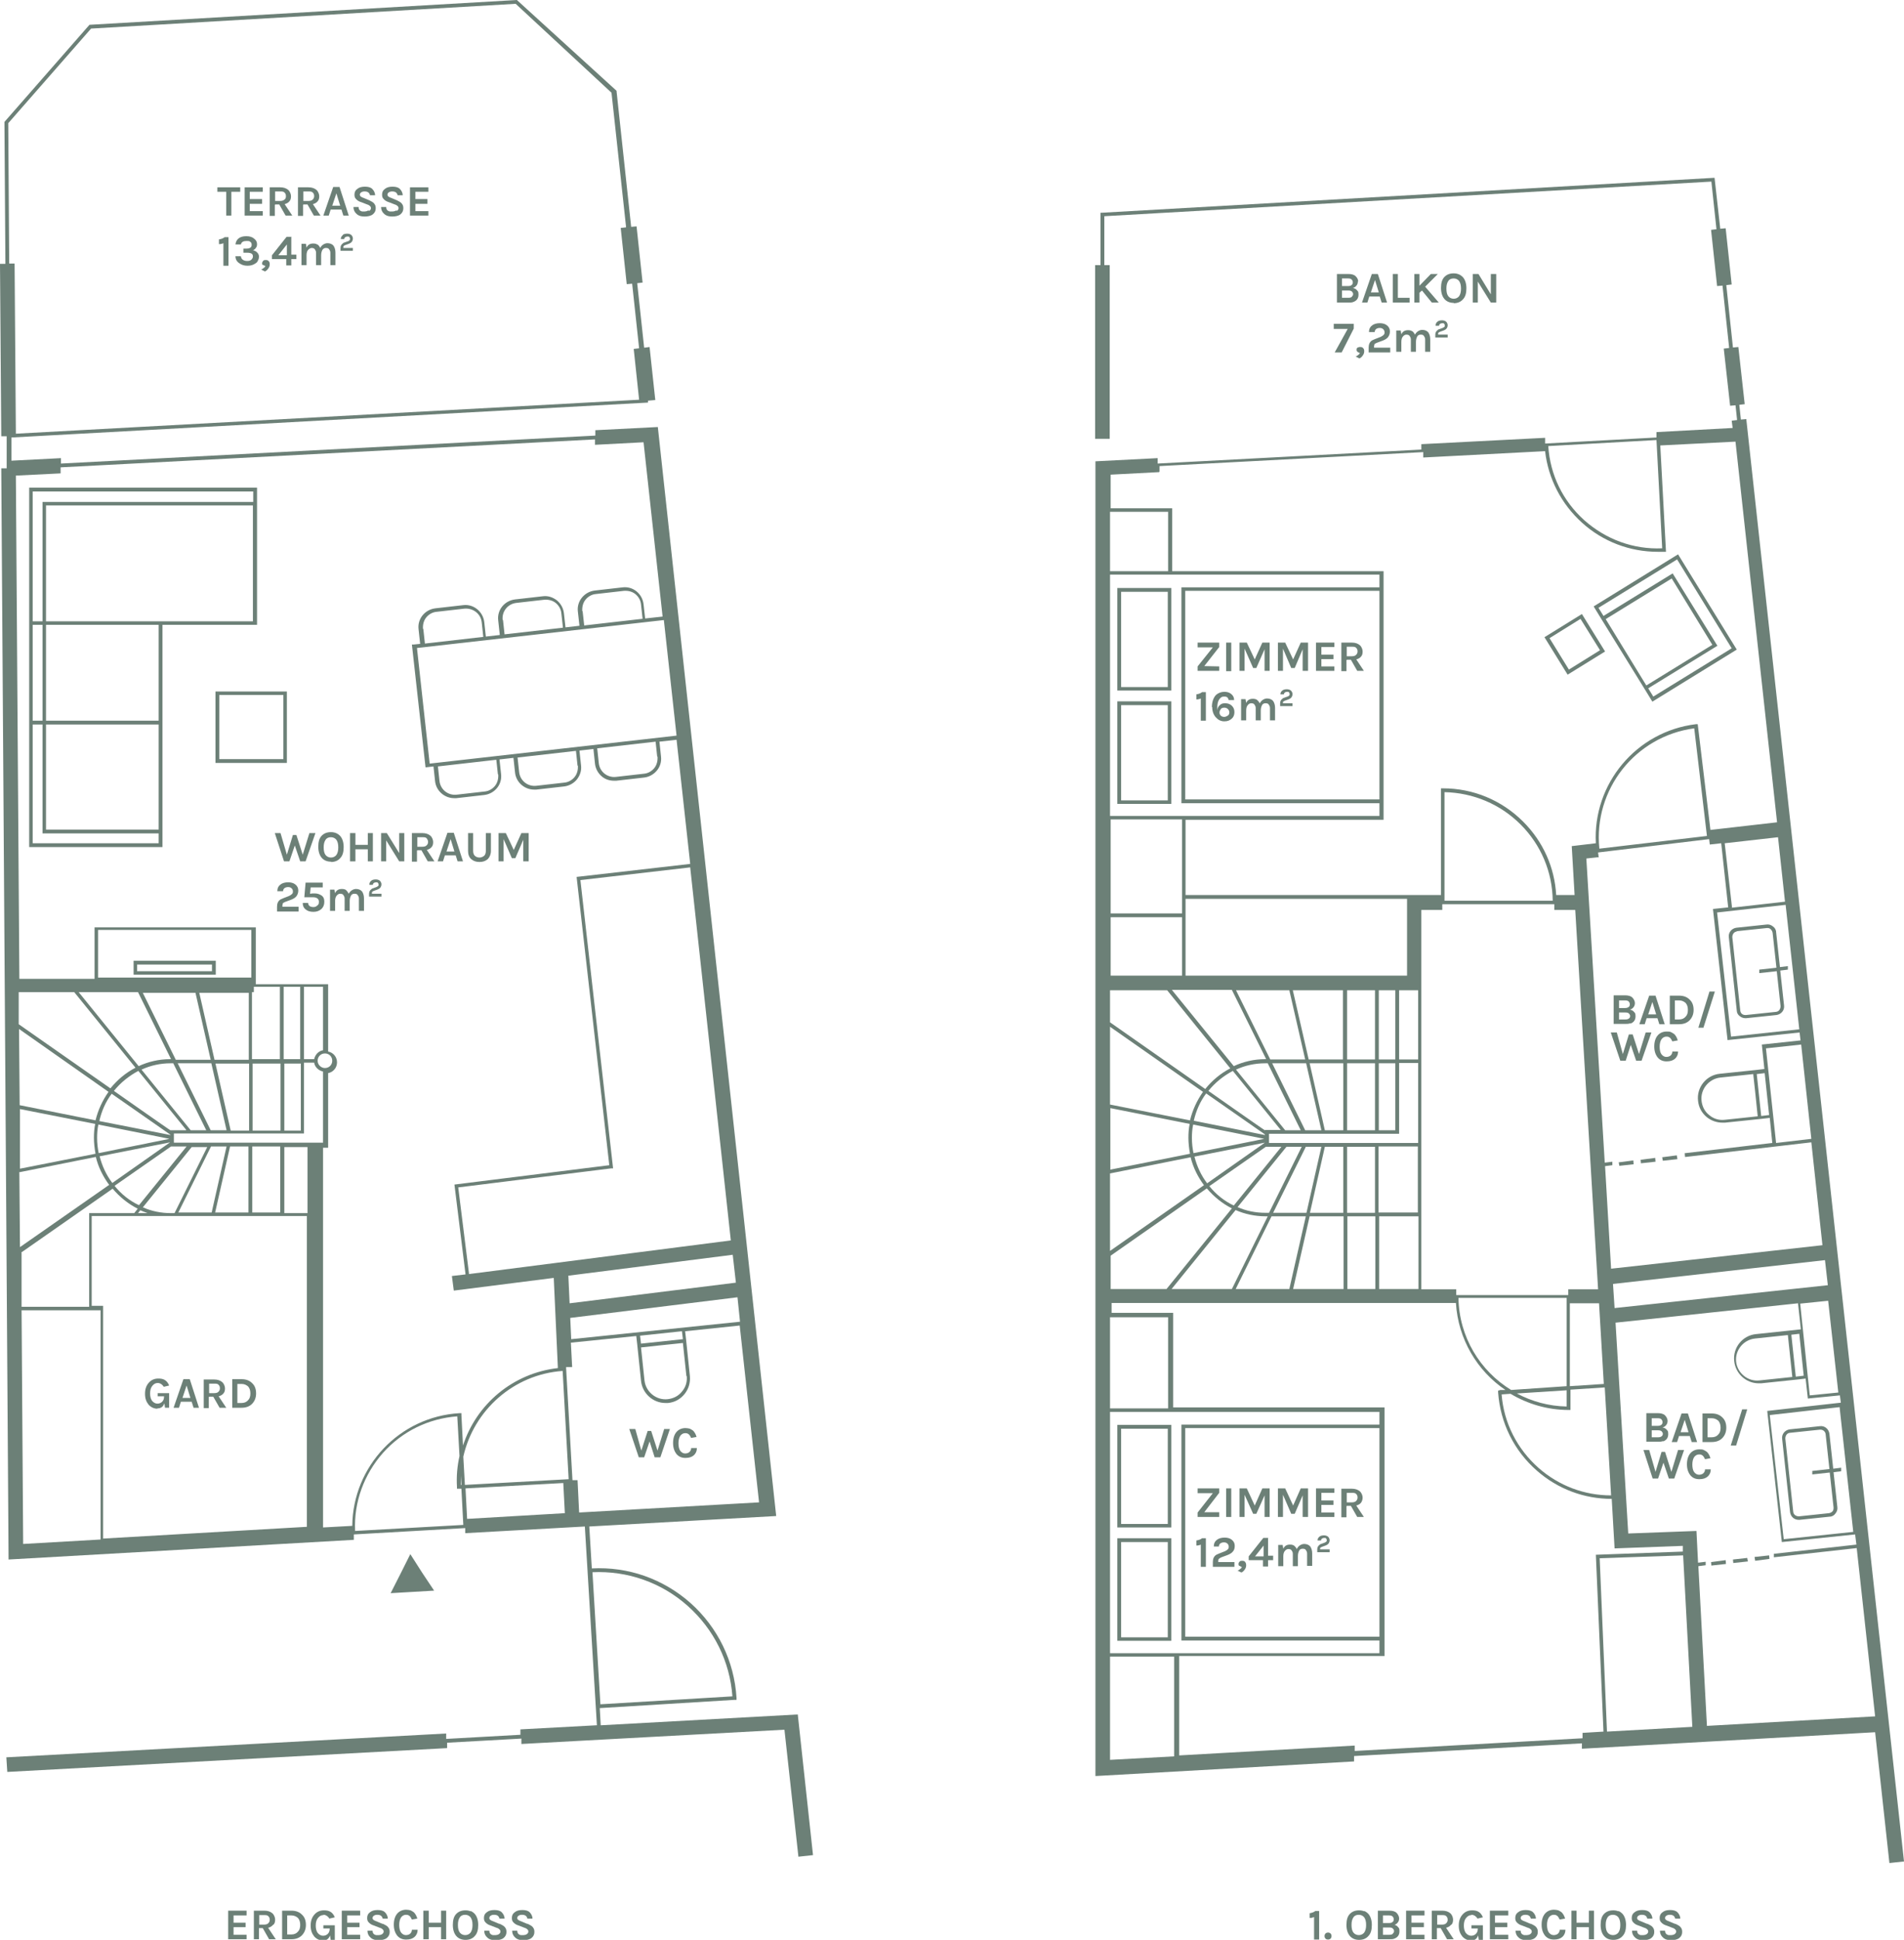 <?xml version="1.0" encoding="UTF-8"?><svg id="uuid-c60efcaa-7448-4331-aee4-dca7dfdcff3d" xmlns="http://www.w3.org/2000/svg" viewBox="0 0 600 611"><defs><style>.uuid-6cd494f9-48a0-47f4-ae6f-875024dd95c8{fill:#6c8077;}</style></defs><polygon class="uuid-6cd494f9-48a0-47f4-ae6f-875024dd95c8" points="133 495.3 129.3 489.5 126.2 495.7 123.1 501.8 130 501.4 136.8 501 133 495.3"/><polygon class="uuid-6cd494f9-48a0-47f4-ae6f-875024dd95c8" points="71.3 67.9 72.9 67.9 72.9 60.4 75.7 60.4 75.7 59 68.5 59 68.5 60.4 71.3 60.4 71.3 67.9"/><polygon class="uuid-6cd494f9-48a0-47f4-ae6f-875024dd95c8" points="82.8 66.5 78.7 66.5 78.7 64.2 82.6 64.2 82.6 62.7 78.7 62.7 78.7 60.4 82.8 60.4 82.8 59 77.1 59 77.1 67.9 82.8 67.9 82.8 66.5"/><path class="uuid-6cd494f9-48a0-47f4-ae6f-875024dd95c8" d="m86.8,64.4h1.2l2,3.5h2.1l-2.4-3.6c.7-.2,1.2-.5,1.5-.9.4-.4.5-1,.5-1.6s-.3-1.5-.9-2c-.6-.5-1.4-.8-2.5-.8h-3.3v9h1.6v-3.5Zm0-4.1h1.7c.6,0,1,.1,1.2.4.3.3.4.6.4,1.1s-.1.8-.5,1.1-.8.4-1.4.4h-1.5v-3Z"/><path class="uuid-6cd494f9-48a0-47f4-ae6f-875024dd95c8" d="m95.7,64.4h1.2l2,3.5h2.1l-2.4-3.6c.7-.2,1.2-.5,1.5-.9.4-.4.5-1,.5-1.6s-.3-1.5-.9-2c-.6-.5-1.4-.8-2.5-.8h-3.3v9h1.6v-3.5Zm0-4.1h1.7c.6,0,1,.1,1.2.4.3.3.4.6.4,1.1s-.2.8-.5,1.1c-.3.3-.8.4-1.4.4h-1.5v-3Z"/><path class="uuid-6cd494f9-48a0-47f4-ae6f-875024dd95c8" d="m104.3,66h3.3l.6,1.9h1.7l-2.9-9h-2l-3.1,9h1.7l.6-1.9Zm1.7-5.1l1.2,3.9h-2.5l1.3-3.9Z"/><path class="uuid-6cd494f9-48a0-47f4-ae6f-875024dd95c8" d="m116,66.3c-.3.2-.7.3-1,.3s-.7,0-.9,0c-.8-.2-1.1-.7-1.1-1.4h-1.6c0,1,.4,1.7,1.1,2.3.6.5,1.4.7,2.4.7s2-.2,2.6-.7c.6-.5.9-1.1.9-1.9s-.2-1.1-.5-1.5-.9-.7-1.5-1l-1.9-.8c-.4-.1-.6-.3-.8-.4s-.3-.4-.3-.6.1-.5.4-.7c.3-.2.6-.3,1.1-.3,1,0,1.5.4,1.7,1.2h1.6c0-.8-.4-1.5-.9-2s-1.3-.7-2.3-.7-1.8.2-2.4.7c-.6.4-.9,1-.9,1.8s.2,1.1.6,1.5.9.7,1.6.9l1.8.7c.4.1.7.3.9.5.2.2.3.4.3.7s-.2.6-.5.8Z"/><path class="uuid-6cd494f9-48a0-47f4-ae6f-875024dd95c8" d="m124.8,66.3c-.3.2-.7.3-1.1.3s-.7,0-.9,0c-.8-.2-1.1-.7-1.1-1.4h-1.6c0,1,.4,1.7,1.1,2.3.6.5,1.4.7,2.4.7s2-.2,2.6-.7c.6-.5.9-1.1.9-1.9s-.2-1.1-.5-1.5-.9-.7-1.5-1l-1.9-.8c-.4-.1-.6-.3-.8-.4s-.3-.4-.3-.6.1-.5.4-.7c.3-.2.6-.3,1.1-.3,1,0,1.5.4,1.7,1.2h1.6c0-.8-.4-1.5-.9-2-.5-.5-1.3-.7-2.3-.7s-1.8.2-2.4.7c-.6.4-.9,1-.9,1.8s.2,1.1.6,1.5.9.7,1.6.9l1.8.7c.4.1.7.3.9.5.2.2.3.4.3.7s-.2.6-.5.8Z"/><polygon class="uuid-6cd494f9-48a0-47f4-ae6f-875024dd95c8" points="135 66.5 130.9 66.5 130.9 64.2 134.7 64.2 134.7 62.7 130.9 62.7 130.9 60.4 135 60.4 135 59 129.2 59 129.2 67.9 135 67.9 135 66.5"/><path class="uuid-6cd494f9-48a0-47f4-ae6f-875024dd95c8" d="m69,75.3v1.6c.5,0,1-.1,1.4-.3v7.1h1.6v-9h-1.2c-.5.4-1.1.6-1.8.7Z"/><path class="uuid-6cd494f9-48a0-47f4-ae6f-875024dd95c8" d="m79.5,78.9c.5-.2.9-.4,1.1-.8.3-.3.4-.7.4-1.2,0-.7-.3-1.3-1-1.8-.6-.5-1.4-.7-2.4-.7s-1.7.2-2.3.6c-.6.4-1,1.1-1.1,2h1.7c.2-.8.8-1.1,1.8-1.1s.9.1,1.2.3c.3.2.4.5.4.9s-.1.7-.4.9c-.3.2-.7.3-1.2.3h-1v1.3h1.2c.6,0,1.1.1,1.4.3.3.2.4.5.4.9s-.2.7-.5,1c-.3.3-.8.4-1.3.4s-1-.1-1.4-.4c-.4-.3-.5-.6-.6-1.1h-1.7c0,.9.4,1.7,1.2,2.2.7.5,1.5.8,2.6.8s1.9-.3,2.6-.8c.3-.2.6-.5.7-.9.2-.3.3-.7.3-1.2s-.2-.9-.5-1.2c-.3-.4-.8-.6-1.3-.8Z"/><path class="uuid-6cd494f9-48a0-47f4-ae6f-875024dd95c8" d="m82.9,83.4c.2.2.4.3.7.3,0,.3-.2.5-.5.7s-.5.4-.8.5l1.2.6c.2-.1.5-.3.6-.4.6-.6.9-1.2.9-1.8s-.1-.8-.3-1c-.2-.3-.5-.4-.9-.4s-.7,0-.9.3-.3.4-.3.7,0,.5.3.6Z"/><path class="uuid-6cd494f9-48a0-47f4-ae6f-875024dd95c8" d="m91.9,74.6h-1.6l-4.6,5.8v1.2h4.5v2h1.6v-2h1.6v-1.4h-1.6v-5.7Zm-1.5,5.8h-2.7l2.7-3.4v3.4Z"/><path class="uuid-6cd494f9-48a0-47f4-ae6f-875024dd95c8" d="m100.1,77.1c-.4-.3-.8-.4-1.4-.4-1,0-1.7.4-2.1,1.3l-.2-1.2h-1.4v6.7h1.6v-3.1c0-.8.2-1.4.5-1.7s.7-.6,1.1-.6.8.1,1,.4c.2.3.4.6.4,1.1v3.9h1.6v-3.1c0-.8.2-1.3.4-1.7.3-.4.6-.6,1.1-.6s.8.1,1,.4.4.6.4,1.1v3.9h1.6v-3.9c0-.9-.2-1.6-.6-2.2-.4-.5-1.1-.8-1.9-.8s-1.8.5-2.3,1.5c-.2-.5-.5-.8-.8-1.1Z"/><path class="uuid-6cd494f9-48a0-47f4-ae6f-875024dd95c8" d="m108,74.1c-.4.3-.6.7-.6,1.2h1.1c0-.3.1-.4.3-.6.2-.1.4-.2.7-.2s.5,0,.6.2c.1.1.2.3.2.5s0,.4-.2.5c-.1.1-.3.3-.5.3l-1.1.4c-.2,0-.4.2-.5.3-.4.3-.7.7-.7,1.4v.9h3.9v-.9h-3v-.2c0-.2,0-.3.1-.4s.2-.2.5-.3l1.1-.4c.5-.2.8-.4,1-.7.2-.3.3-.6.3-1s-.2-.8-.5-1.1c-.4-.3-.8-.4-1.3-.4s-1.1.1-1.4.4Z"/><polygon class="uuid-6cd494f9-48a0-47f4-ae6f-875024dd95c8" points="384.2 476.3 379.5 476.3 384.2 470.2 384.2 468.8 377.4 468.8 377.4 470.3 382.2 470.3 377.4 476.4 377.4 477.8 384.2 477.8 384.2 476.3"/><rect class="uuid-6cd494f9-48a0-47f4-ae6f-875024dd95c8" x="386.4" y="468.8" width="1.6" height="9"/><polygon class="uuid-6cd494f9-48a0-47f4-ae6f-875024dd95c8" points="392.2 470.8 394.9 476.8 395.9 476.8 398.5 471 398.5 477.8 400.1 477.8 400.1 468.8 397.8 468.8 395.4 474.2 392.9 468.8 390.6 468.8 390.6 477.8 392.2 477.8 392.2 470.8"/><polygon class="uuid-6cd494f9-48a0-47f4-ae6f-875024dd95c8" points="404.3 470.8 406.9 476.8 408 476.8 410.5 471 410.5 477.8 412.2 477.8 412.2 468.8 409.9 468.8 407.5 474.2 405 468.8 402.7 468.8 402.7 477.8 404.3 477.8 404.3 470.8"/><polygon class="uuid-6cd494f9-48a0-47f4-ae6f-875024dd95c8" points="420.5 476.4 416.4 476.4 416.4 474 420.2 474 420.2 472.6 416.4 472.6 416.4 470.2 420.5 470.2 420.5 468.8 414.7 468.8 414.7 477.8 420.5 477.8 420.5 476.4"/><path class="uuid-6cd494f9-48a0-47f4-ae6f-875024dd95c8" d="m424.5,474.3h1.2l2,3.5h2.1l-2.4-3.6c.7-.2,1.2-.5,1.5-.9s.5-1,.5-1.6-.3-1.5-.9-2c-.6-.5-1.4-.8-2.5-.8h-3.3v9h1.6v-3.5Zm0-4.1h1.7c.6,0,1,.1,1.2.4.3.3.4.6.4,1.1s-.2.8-.5,1.1c-.3.3-.8.4-1.4.4h-1.5v-3Z"/><path class="uuid-6cd494f9-48a0-47f4-ae6f-875024dd95c8" d="m378.4,493.5h1.6v-9h-1.2c-.5.4-1.1.6-1.8.7v1.6c.5,0,1-.1,1.4-.3v7.1Z"/><path class="uuid-6cd494f9-48a0-47f4-ae6f-875024dd95c8" d="m382.3,487.1h1.8c0-.4.2-.8.5-1,.3-.2.7-.3,1.1-.3s.8.1,1.1.4c.2.2.4.5.4.9s0,.6-.3.9-.5.4-.9.6l-1.8.7c-.3.1-.6.3-.9.4-.8.5-1.1,1.3-1.1,2.3v1.5h6.8v-1.5h-5.1v-.3c0-.3,0-.5.2-.7.2-.2.4-.3.8-.5l1.9-.7c.8-.3,1.4-.7,1.7-1.1.4-.4.6-1,.6-1.8s-.3-1.4-.9-1.9c-.6-.5-1.4-.7-2.3-.7s-1.8.2-2.4.7c-.7.5-1,1.2-1,2.1Z"/><path class="uuid-6cd494f9-48a0-47f4-ae6f-875024dd95c8" d="m390,494.7l1.2.6c.2-.1.5-.3.6-.4.6-.6.9-1.2.9-1.8s-.1-.8-.3-1.1c-.2-.3-.5-.4-.9-.4s-.7,0-.9.3c-.2.2-.3.4-.3.7s0,.5.3.6.4.3.7.3c0,.3-.2.5-.5.7-.2.2-.5.4-.8.5Z"/><path class="uuid-6cd494f9-48a0-47f4-ae6f-875024dd95c8" d="m399.7,484.4h-1.6l-4.6,5.8v1.2h4.5v2h1.6v-2h1.6v-1.4h-1.6v-5.7Zm-1.5,5.8h-2.7l2.7-3.4v3.4Z"/><path class="uuid-6cd494f9-48a0-47f4-ae6f-875024dd95c8" d="m408.7,488c-.2-.5-.5-.8-.8-1.1-.4-.3-.8-.4-1.4-.4-1,0-1.7.4-2.1,1.3l-.2-1.2h-1.4v6.7h1.6v-3.1c0-.8.2-1.4.5-1.7.3-.4.7-.6,1.1-.6s.8.1,1,.4c.2.3.4.6.4,1.1v3.9h1.6v-3.2c0-.8.2-1.3.4-1.7s.6-.6,1.1-.6.8.1,1,.4c.2.3.4.6.4,1.1v3.9h1.6v-3.9c0-.9-.2-1.6-.6-2.2-.4-.5-1.1-.8-1.9-.8s-1.8.5-2.3,1.5Z"/><path class="uuid-6cd494f9-48a0-47f4-ae6f-875024dd95c8" d="m416.1,487.5c0,0,.2-.2.5-.3l1.1-.4c.5-.2.8-.4,1-.7.2-.3.3-.6.3-1s-.2-.8-.5-1.1c-.4-.3-.8-.4-1.3-.4s-1.1.1-1.4.4c-.4.3-.6.7-.6,1.2h1.1c0-.3.1-.4.3-.6.2-.1.4-.2.7-.2s.5,0,.6.2c.1.1.2.3.2.5s0,.4-.2.5c-.1.1-.3.2-.5.3l-1.1.4c-.2,0-.4.2-.5.3-.4.3-.7.7-.7,1.4v.9h3.9v-.9h-3v-.2c0-.2,0-.3.1-.4Z"/><polygon class="uuid-6cd494f9-48a0-47f4-ae6f-875024dd95c8" points="384.2 209.9 379.5 209.8 384.2 203.8 384.2 202.4 377.4 202.4 377.4 203.9 382.2 203.9 377.4 209.9 377.4 211.3 384.2 211.3 384.2 209.9"/><rect class="uuid-6cd494f9-48a0-47f4-ae6f-875024dd95c8" x="386.4" y="202.4" width="1.6" height="9"/><polygon class="uuid-6cd494f9-48a0-47f4-ae6f-875024dd95c8" points="392.2 204.3 394.9 210.4 395.9 210.4 398.5 204.5 398.5 211.3 400.1 211.3 400.1 202.4 397.8 202.4 395.4 207.7 392.9 202.4 390.6 202.4 390.6 211.3 392.2 211.3 392.2 204.3"/><polygon class="uuid-6cd494f9-48a0-47f4-ae6f-875024dd95c8" points="404.3 204.3 406.9 210.4 408 210.4 410.5 204.5 410.5 211.3 412.2 211.3 412.2 202.4 409.9 202.4 407.5 207.7 405 202.4 402.7 202.4 402.7 211.3 404.3 211.3 404.3 204.3"/><polygon class="uuid-6cd494f9-48a0-47f4-ae6f-875024dd95c8" points="420.5 209.9 416.4 209.9 416.4 207.6 420.2 207.6 420.2 206.2 416.4 206.2 416.4 203.8 420.5 203.8 420.5 202.4 414.7 202.4 414.7 211.3 420.5 211.3 420.5 209.9"/><path class="uuid-6cd494f9-48a0-47f4-ae6f-875024dd95c8" d="m424.5,207.8h1.2l2,3.5h2.1l-2.4-3.6c.7-.2,1.2-.5,1.5-.9.4-.4.5-1,.5-1.6s-.3-1.5-.9-2c-.6-.5-1.4-.8-2.5-.8h-3.3v9h1.6v-3.5Zm0-4.1h1.7c.6,0,1,.1,1.2.4.3.3.4.6.4,1.1s-.2.8-.5,1.1c-.3.3-.8.4-1.4.4h-1.5v-3Z"/><path class="uuid-6cd494f9-48a0-47f4-ae6f-875024dd95c8" d="m378.4,227h1.6v-9h-1.2c-.5.4-1.1.6-1.8.7v1.6c.5,0,1-.1,1.4-.3v7.1Z"/><path class="uuid-6cd494f9-48a0-47f4-ae6f-875024dd95c8" d="m382,222.7c0,1.3.4,2.4,1.1,3.2.7.8,1.6,1.3,2.7,1.3s1.7-.3,2.3-.8c.6-.5.9-1.2.9-2.1s-.3-1.5-.8-2c-.5-.5-1.2-.8-2.1-.8s-1.2.2-1.6.5c-.5.4-.8.9-.9,1.7,0-.2,0-.5,0-.9,0-1.1.2-1.9.6-2.5.2-.3.4-.5.7-.7s.6-.2,1-.2.7.1.9.3c.2.2.3.5.4.8h1.7c0-.8-.3-1.4-.9-1.9-.6-.5-1.3-.7-2.2-.7s-2.1.4-2.8,1.2c-.7.9-1.1,2.1-1.1,3.6Zm2.7.6c.3-.3.7-.4,1.1-.4s.8.1,1.1.4c.3.3.5.6.5,1.1s-.2.8-.5,1-.7.4-1.1.4-.8-.1-1.1-.4-.4-.6-.4-1,.2-.8.4-1Z"/><path class="uuid-6cd494f9-48a0-47f4-ae6f-875024dd95c8" d="m397,221.6c-.2-.5-.5-.8-.8-1.1-.4-.3-.8-.4-1.4-.4-1,0-1.7.4-2.1,1.3l-.2-1.2h-1.4v6.7h1.6v-3.1c0-.8.2-1.4.5-1.7.3-.4.7-.6,1.1-.6s.8.1,1,.4c.2.3.4.6.4,1.1v3.9h1.6v-3.1c0-.8.2-1.3.4-1.7s.6-.6,1.1-.6.8.1,1,.4c.2.3.4.6.4,1.1v3.9h1.6v-3.9c0-.9-.2-1.6-.6-2.2-.4-.5-1.1-.8-1.9-.8s-1.8.5-2.3,1.5Z"/><path class="uuid-6cd494f9-48a0-47f4-ae6f-875024dd95c8" d="m404.4,221c0,0,.2-.2.5-.3l1.1-.4c.5-.2.8-.4,1-.7.2-.3.3-.6.3-1s-.2-.8-.5-1.1c-.4-.3-.8-.4-1.3-.4s-1.1.1-1.4.4c-.4.3-.6.7-.6,1.2h1.1c0-.3.1-.4.3-.6.2-.1.4-.2.7-.2s.5,0,.6.2c.1.1.2.3.2.5s0,.4-.2.5c-.1.1-.3.3-.5.3l-1.1.4c-.2,0-.4.2-.5.3-.4.3-.7.7-.7,1.4v.9h3.9v-.9h-3v-.2c0-.2,0-.3.1-.4Z"/><polygon class="uuid-6cd494f9-48a0-47f4-ae6f-875024dd95c8" points="88.4 262.4 86.6 262.4 89.5 271.3 91.2 271.3 92.9 266.3 94.6 271.3 96.3 271.3 99.4 262.4 97.5 262.4 95.4 269.2 93.4 263 92.3 263 90.4 269.2 88.4 262.4"/><path class="uuid-6cd494f9-48a0-47f4-ae6f-875024dd95c8" d="m104.3,271.5c1.2,0,2.2-.4,2.9-1.2.8-.8,1.1-2,1.1-3.5s-.4-2.7-1.1-3.5c-.4-.4-.8-.7-1.3-.9-.5-.2-1-.3-1.6-.3-1.3,0-2.2.4-2.9,1.1-.8.8-1.1,2-1.1,3.5s.4,2.7,1.1,3.5c.7.8,1.7,1.2,2.9,1.2Zm-1.7-7c.4-.6,1-.8,1.7-.8s1.3.3,1.7.8c.4.6.6,1.3.6,2.4s-.2,1.8-.6,2.4c-.4.5-1,.8-1.7.8s-1.3-.3-1.7-.8c-.4-.5-.6-1.3-.6-2.4s.2-1.8.6-2.4Z"/><polygon class="uuid-6cd494f9-48a0-47f4-ae6f-875024dd95c8" points="112 267.5 115.9 267.5 115.9 271.3 117.5 271.3 117.5 262.4 115.9 262.4 115.9 266.1 112 266.1 112 262.4 110.3 262.4 110.3 271.3 112 271.3 112 267.5"/><polygon class="uuid-6cd494f9-48a0-47f4-ae6f-875024dd95c8" points="121.7 264.7 125.8 271.3 127.4 271.3 127.4 262.4 125.8 262.4 125.8 268.7 121.9 262.4 120.1 262.4 120.1 271.3 121.7 271.3 121.7 264.7"/><path class="uuid-6cd494f9-48a0-47f4-ae6f-875024dd95c8" d="m131.6,267.8h1.2l2,3.5h2.1l-2.4-3.6c.7-.2,1.2-.5,1.5-.9.4-.4.5-1,.5-1.6s-.3-1.5-.9-2c-.6-.5-1.4-.8-2.5-.8h-3.3v9h1.6v-3.5Zm0-4.1h1.7c.6,0,1,.1,1.2.4s.4.6.4,1.1-.2.8-.5,1.1c-.3.3-.8.4-1.4.4h-1.5v-3Z"/><path class="uuid-6cd494f9-48a0-47f4-ae6f-875024dd95c8" d="m140.3,269.4h3.3l.6,1.9h1.7l-2.9-9h-2l-3.1,9h1.7l.6-1.9Zm1.7-5.1l1.2,3.9h-2.5l1.3-3.9Z"/><path class="uuid-6cd494f9-48a0-47f4-ae6f-875024dd95c8" d="m151,271.5c1.2,0,2-.3,2.7-.9.6-.6,1-1.5,1-2.6v-5.6h-1.6v5.6c0,.7-.2,1.3-.6,1.6-.4.3-.9.5-1.4.5s-1.1-.2-1.4-.5c-.4-.3-.6-.9-.6-1.6v-5.6h-1.6v5.6c0,1.1.3,2,1,2.6s1.5.9,2.7.9Z"/><polygon class="uuid-6cd494f9-48a0-47f4-ae6f-875024dd95c8" points="158.7 264.3 161.3 270.3 162.4 270.3 164.9 264.5 164.9 271.3 166.6 271.3 166.6 262.4 164.3 262.4 161.9 267.7 159.4 262.4 157.1 262.4 157.1 271.3 158.7 271.3 158.7 264.3"/><path class="uuid-6cd494f9-48a0-47f4-ae6f-875024dd95c8" d="m49.6,443.6c1.1,0,1.8-.5,2.2-1.6l.2,1.4h1.3v-4.6h-3.6v1h2c0,.8-.2,1.3-.6,1.7s-.9.6-1.5.6-1.2-.3-1.7-.9c-.4-.6-.6-1.3-.6-2.3s.2-1.8.7-2.4c.5-.6,1-.9,1.7-.9s1.4.4,1.9,1.2l1.7-.4c-.3-.8-.8-1.4-1.3-1.7-.6-.4-1.3-.5-2.1-.5-1.2,0-2.2.4-3,1.3-.8.9-1.2,2-1.2,3.5s.4,2.5,1.1,3.4c.7.8,1.7,1.3,2.8,1.3Z"/><path class="uuid-6cd494f9-48a0-47f4-ae6f-875024dd95c8" d="m57.1,441.5h3.3l.6,1.9h1.7l-2.9-9h-2l-3.1,9h1.7l.6-1.9Zm1.7-5.1l1.2,3.9h-2.5l1.3-3.9Z"/><path class="uuid-6cd494f9-48a0-47f4-ae6f-875024dd95c8" d="m66,439.9h1.2l2,3.5h2.1l-2.4-3.6c.7-.2,1.2-.5,1.5-.9.4-.4.5-1,.5-1.6s-.3-1.5-.9-2c-.6-.5-1.4-.8-2.5-.8h-3.3v9h1.6v-3.5Zm0-4.1h1.7c.6,0,1,.1,1.2.4.3.3.4.6.4,1.1s-.2.8-.5,1.1c-.3.3-.8.4-1.4.4h-1.5v-3Z"/><path class="uuid-6cd494f9-48a0-47f4-ae6f-875024dd95c8" d="m79.4,442.2c.8-.8,1.3-1.9,1.3-3.3s-.4-2.5-1.3-3.3c-.8-.8-1.9-1.2-3.3-1.2h-2.9v9h2.9c1.4,0,2.5-.4,3.3-1.2Zm-4.6-6.3h1.3c.9,0,1.5.3,2.1.8.5.6.7,1.3.7,2.2s-.2,1.6-.7,2.1c-.5.6-1.2.9-2.1.9h-1.3v-6Z"/><polygon class="uuid-6cd494f9-48a0-47f4-ae6f-875024dd95c8" points="207.2 456.9 205.2 450.7 204.1 450.7 202.1 456.9 200.2 450.1 198.3 450.1 201.3 459 203 459 204.7 454 206.3 459 208.1 459 211.1 450.1 209.3 450.1 207.2 456.9"/><path class="uuid-6cd494f9-48a0-47f4-ae6f-875024dd95c8" d="m217.8,456.1c0,.5-.2.9-.5,1.2-.3.3-.8.5-1.4.5s-1.1-.3-1.5-.8-.6-1.4-.6-2.4.2-1.8.6-2.4c.4-.5.9-.8,1.5-.8s.8.1,1.2.4c.3.3.5.7.7,1.1l1.7-.3c-.2-.8-.6-1.5-1.1-2-.3-.2-.6-.4-1-.6-.4-.1-.9-.2-1.4-.2-1.1,0-2.1.4-2.8,1.2-.7.8-1.1,2-1.1,3.5s.4,2.6,1.1,3.5c.7.8,1.6,1.2,2.8,1.2s2-.3,2.6-.8c.6-.5,1-1.3,1-2.3h-1.8Z"/><path class="uuid-6cd494f9-48a0-47f4-ae6f-875024dd95c8" d="m524.1,454c1.1-.4,1.6-1.2,1.6-2.3s-.2-1-.5-1.4c-.3-.4-.8-.6-1.3-.7.5-.1.9-.4,1.2-.8s.4-.8.4-1.3-.3-1.2-.8-1.7c-.5-.5-1.3-.7-2.3-.7h-3.6v9h3.6c.6,0,1.2,0,1.6-.2Zm-3.6-7.3h1.9c.5,0,.9.1,1.1.3.2.2.4.5.4.9s-.1.7-.4.9-.6.3-1.1.3h-1.9v-2.4Zm0,6.1v-2.3h2c.5,0,.9.1,1.1.3.2.2.4.5.4.8s-.1.6-.4.8c-.2.2-.6.3-1.1.3h-2Z"/><path class="uuid-6cd494f9-48a0-47f4-ae6f-875024dd95c8" d="m529.2,452.3h3.3l.6,1.9h1.7l-2.9-9h-2l-3.1,9h1.7l.6-1.9Zm1.7-5.1l1.2,3.9h-2.5l1.3-3.9Z"/><path class="uuid-6cd494f9-48a0-47f4-ae6f-875024dd95c8" d="m539.4,445.2h-2.9v9h2.9c1.4,0,2.5-.4,3.3-1.2.8-.8,1.3-1.9,1.3-3.3s-.4-2.5-1.3-3.3c-.8-.8-1.9-1.2-3.3-1.2Zm2.1,6.6c-.5.6-1.2.9-2.1.9h-1.3v-6h1.3c.9,0,1.5.3,2.1.8.5.6.7,1.3.7,2.2s-.2,1.6-.7,2.1Z"/><polygon class="uuid-6cd494f9-48a0-47f4-ae6f-875024dd95c8" points="550.6 443.9 549 443.9 545.4 455.3 547.1 455.3 550.6 443.9"/><polygon class="uuid-6cd494f9-48a0-47f4-ae6f-875024dd95c8" points="526.7 463.6 524.7 457.3 523.6 457.3 521.7 463.6 519.7 456.7 517.9 456.7 520.8 465.7 522.5 465.7 524.2 460.7 525.9 465.7 527.6 465.7 530.7 456.7 528.8 456.7 526.7 463.6"/><path class="uuid-6cd494f9-48a0-47f4-ae6f-875024dd95c8" d="m536.8,464c-.3.3-.8.5-1.4.5s-1.1-.3-1.5-.8-.6-1.4-.6-2.4.2-1.8.6-2.4c.4-.5.9-.8,1.5-.8s.8.1,1.2.4c.3.3.5.7.7,1.1l1.7-.3c-.2-.8-.6-1.5-1.1-2-.3-.2-.6-.4-1-.6s-.9-.2-1.4-.2c-1.1,0-2.1.4-2.8,1.2-.7.8-1.1,2-1.1,3.5s.4,2.6,1.1,3.5c.7.8,1.6,1.2,2.8,1.2s2-.3,2.6-.8c.6-.5,1-1.3,1-2.3h-1.8c0,.5-.2.9-.5,1.2Z"/><path class="uuid-6cd494f9-48a0-47f4-ae6f-875024dd95c8" d="m513.8,322.4c1.1-.4,1.6-1.2,1.6-2.3s-.2-1-.5-1.4c-.3-.4-.8-.6-1.3-.7.5-.1.9-.4,1.2-.8s.4-.8.4-1.3-.3-1.2-.8-1.7c-.5-.5-1.3-.7-2.3-.7h-3.6v9h3.6c.6,0,1.2,0,1.6-.2Zm-3.6-7.3h1.9c.5,0,.9.1,1.1.3.2.2.4.5.4.9s-.1.7-.4.9-.6.3-1.1.3h-1.9v-2.4Zm0,6.1v-2.3h2c.5,0,.9.1,1.1.3.2.2.4.5.4.8s-.1.6-.4.8c-.2.2-.6.3-1.1.3h-2Z"/><path class="uuid-6cd494f9-48a0-47f4-ae6f-875024dd95c8" d="m519,320.7h3.3l.6,1.9h1.7l-2.9-9h-2l-3.1,9h1.7l.6-1.9Zm1.7-5.1l1.2,3.9h-2.5l1.3-3.9Z"/><path class="uuid-6cd494f9-48a0-47f4-ae6f-875024dd95c8" d="m532.4,321.4c.8-.8,1.3-1.9,1.3-3.3s-.4-2.5-1.3-3.3c-.8-.8-1.9-1.2-3.3-1.2h-2.9v9h2.9c1.4,0,2.5-.4,3.3-1.2Zm-4.6-6.3h1.3c.9,0,1.5.3,2.1.8.5.6.7,1.3.7,2.2s-.2,1.6-.7,2.1c-.5.6-1.2.9-2.1.9h-1.3v-6Z"/><polygon class="uuid-6cd494f9-48a0-47f4-ae6f-875024dd95c8" points="540.4 312.3 538.7 312.3 535.2 323.7 536.8 323.7 540.4 312.3"/><polygon class="uuid-6cd494f9-48a0-47f4-ae6f-875024dd95c8" points="512.3 334.1 513.9 329.1 515.6 334.1 517.3 334.1 520.4 325.2 518.6 325.2 516.5 332 514.5 325.8 513.3 325.8 511.4 332 509.5 325.2 507.6 325.2 510.6 334.1 512.3 334.1"/><path class="uuid-6cd494f9-48a0-47f4-ae6f-875024dd95c8" d="m521.3,329.6c0,1.5.4,2.6,1.1,3.5.7.8,1.6,1.2,2.8,1.2s2-.3,2.6-.8c.6-.5,1-1.3,1-2.3h-1.8c0,.5-.2.9-.5,1.2-.3.3-.8.5-1.4.5s-1.1-.3-1.5-.8-.6-1.4-.6-2.4.2-1.8.6-2.4c.4-.5.9-.8,1.5-.8s.8.1,1.2.4c.3.3.5.7.7,1.1l1.7-.3c-.2-.8-.6-1.5-1.1-2-.3-.2-.6-.4-1-.6s-.9-.2-1.4-.2c-1.1,0-2.1.4-2.8,1.2-.7.8-1.1,2-1.1,3.5Z"/><path class="uuid-6cd494f9-48a0-47f4-ae6f-875024dd95c8" d="m89,284.6c.2-.2.4-.3.8-.5l1.9-.7c.8-.3,1.4-.7,1.7-1.1s.6-1,.6-1.8-.3-1.4-.9-1.9c-.6-.5-1.4-.7-2.3-.7s-1.8.2-2.4.7c-.7.5-1,1.2-1,2.1h1.8c0-.4.2-.8.5-1,.3-.2.7-.3,1.1-.3s.8.1,1.1.4c.2.2.4.5.4.9s0,.6-.3.9c-.2.2-.5.4-.9.6l-1.8.7c-.3.1-.6.3-.9.4-.8.5-1.1,1.3-1.1,2.3v1.5h6.8v-1.5h-5.1v-.3c0-.3,0-.5.2-.7Z"/><path class="uuid-6cd494f9-48a0-47f4-ae6f-875024dd95c8" d="m99.1,281.4c-.4,0-.9,0-1.4.1l.2-2h3.8v-1.5h-5.4l-.4,4.6h2.7c1.2,0,1.9.5,1.9,1.4s-.2.9-.5,1.2c-.3.3-.7.5-1.2.5s-.9-.1-1.2-.3c-.3-.2-.5-.6-.5-1h-1.7c0,.9.3,1.6,1,2.1.6.5,1.4.7,2.4.7s1.8-.3,2.5-.9c.6-.6.9-1.3.9-2.3s-.3-1.5-.8-1.9c-.6-.4-1.3-.7-2.2-.7Z"/><path class="uuid-6cd494f9-48a0-47f4-ae6f-875024dd95c8" d="m105.6,281.4l-.2-1.2h-1.4v6.7h1.6v-3.1c0-.8.2-1.4.5-1.7.3-.4.7-.6,1.1-.6s.8.1,1,.4c.2.3.4.6.4,1.1v3.9h1.6v-3.1c0-.8.2-1.3.4-1.7s.6-.6,1.1-.6.8.1,1,.4c.2.3.4.6.4,1.1v3.9h1.6v-3.9c0-.9-.2-1.6-.6-2.2-.4-.5-1.1-.8-1.9-.8s-1.8.5-2.3,1.5c-.2-.4-.5-.8-.8-1.1s-.8-.4-1.4-.4c-1,0-1.7.4-2.1,1.3Z"/><path class="uuid-6cd494f9-48a0-47f4-ae6f-875024dd95c8" d="m116.4,278.7h1.1c0-.3.1-.4.3-.6.2-.1.4-.2.7-.2s.5,0,.6.2c.1.1.2.3.2.5s0,.4-.2.5c-.1.1-.3.2-.5.3l-1.1.4c-.2,0-.4.2-.5.3-.4.3-.7.7-.7,1.4v.9h3.9v-.9h-3v-.2c0-.2,0-.3.1-.4s.2-.2.5-.3l1.1-.4c.5-.2.8-.4,1-.7.2-.3.3-.6.3-1s-.2-.8-.5-1.1c-.4-.3-.8-.4-1.3-.4s-1.1.1-1.4.4c-.4.3-.6.7-.6,1.2Z"/><path class="uuid-6cd494f9-48a0-47f4-ae6f-875024dd95c8" d="m428,88.7c0-.7-.3-1.2-.8-1.7-.5-.5-1.3-.7-2.3-.7h-3.6v9h3.6c.6,0,1.2,0,1.6-.2,1.1-.4,1.6-1.2,1.6-2.3s-.2-1-.5-1.4c-.3-.4-.8-.6-1.3-.7.5-.1.9-.4,1.2-.8.3-.4.4-.8.4-1.3Zm-5.1-1h1.9c.5,0,.9.1,1.1.3.2.2.4.5.4.9s-.1.7-.4.9c-.2.2-.6.3-1.1.3h-1.9v-2.4Zm3.1,5.8c-.2.2-.6.3-1.1.3h-2v-2.3h2c.5,0,.9.1,1.1.3.2.2.4.5.4.8s-.1.6-.4.8Z"/><path class="uuid-6cd494f9-48a0-47f4-ae6f-875024dd95c8" d="m432.3,86.3l-3.1,9h1.7l.6-1.9h3.3l.6,1.9h1.7l-2.9-9h-2Zm-.3,5.8l1.3-3.9,1.2,3.9h-2.5Z"/><polygon class="uuid-6cd494f9-48a0-47f4-ae6f-875024dd95c8" points="438.9 86.3 438.9 95.3 444.2 95.3 444.2 93.8 440.5 93.8 440.5 86.3 438.9 86.3"/><polygon class="uuid-6cd494f9-48a0-47f4-ae6f-875024dd95c8" points="445.7 86.3 445.7 95.3 447.3 95.3 447.3 92.2 448.1 91.5 451.2 95.3 453.4 95.3 449.1 90.3 453.1 86.3 450.9 86.3 447.3 90 447.3 86.3 445.7 86.3"/><path class="uuid-6cd494f9-48a0-47f4-ae6f-875024dd95c8" d="m458.1,95.5c1.2,0,2.2-.4,2.9-1.2.8-.8,1.1-2,1.1-3.5s-.4-2.7-1.1-3.5c-.4-.4-.8-.7-1.3-.9-.5-.2-1-.3-1.6-.3-1.3,0-2.2.4-2.9,1.1-.8.8-1.1,2-1.1,3.5s.4,2.7,1.1,3.5c.7.8,1.7,1.2,2.9,1.2Zm-1.7-7c.4-.6,1-.8,1.7-.8s1.3.3,1.7.8c.4.6.6,1.3.6,2.4s-.2,1.8-.6,2.4c-.4.5-1,.8-1.7.8s-1.3-.3-1.7-.8c-.4-.5-.6-1.3-.6-2.4s.2-1.8.6-2.4Z"/><polygon class="uuid-6cd494f9-48a0-47f4-ae6f-875024dd95c8" points="469.8 95.3 471.5 95.3 471.5 86.3 469.8 86.3 469.8 92.7 465.9 86.3 464.1 86.3 464.1 95.3 465.7 95.3 465.7 88.7 469.8 95.3"/><polygon class="uuid-6cd494f9-48a0-47f4-ae6f-875024dd95c8" points="420.3 103.6 424.7 103.6 420.6 111 422.8 111 426.6 103.5 426.6 102 420.3 102 420.3 103.6"/><path class="uuid-6cd494f9-48a0-47f4-ae6f-875024dd95c8" d="m427.8,109.4c-.2.2-.3.4-.3.7s0,.5.3.7c.2.2.4.3.7.3,0,.3-.2.5-.5.7-.2.2-.5.4-.8.5l1.2.6c.2-.1.5-.3.6-.4.6-.6.9-1.2.9-1.8s-.1-.8-.3-1c-.2-.3-.5-.4-.9-.4s-.7,0-.9.3Z"/><path class="uuid-6cd494f9-48a0-47f4-ae6f-875024dd95c8" d="m433,108.5c.2-.2.4-.3.8-.5l1.9-.7c.8-.3,1.4-.7,1.7-1.1s.6-1,.6-1.8-.3-1.4-.9-1.9c-.6-.5-1.4-.7-2.3-.7s-1.8.2-2.4.7c-.7.5-1,1.2-1,2.1h1.8c0-.4.2-.8.5-1,.3-.2.7-.3,1.1-.3s.8.1,1.1.4c.2.2.4.5.4.9s0,.6-.3.9c-.2.2-.5.4-.9.6l-1.8.7c-.3.1-.6.3-.9.4-.8.5-1.1,1.3-1.1,2.3v1.5h6.8v-1.5h-5.1v-.3c0-.3,0-.5.2-.7Z"/><path class="uuid-6cd494f9-48a0-47f4-ae6f-875024dd95c8" d="m445.1,104.4c-.4-.3-.8-.4-1.4-.4-1,0-1.7.4-2.1,1.3l-.2-1.2h-1.4v6.7h1.6v-3.1c0-.8.2-1.4.5-1.7.3-.4.7-.6,1.1-.6s.8.1,1,.4c.2.3.4.6.4,1.1v3.9h1.6v-3.1c0-.8.2-1.3.4-1.7s.6-.6,1.1-.6.8.1,1,.4c.2.3.4.6.4,1.1v3.9h1.6v-3.9c0-.9-.2-1.6-.6-2.2-.4-.5-1.1-.8-1.9-.8s-1.8.5-2.3,1.5c-.2-.4-.5-.8-.8-1.1Z"/><path class="uuid-6cd494f9-48a0-47f4-ae6f-875024dd95c8" d="m452.4,102.6h1.1c0-.3.1-.4.3-.6.2-.1.4-.2.7-.2s.5,0,.6.2c.1.1.2.3.2.5s0,.4-.2.5c-.1.1-.3.2-.5.3l-1.1.4c-.2,0-.4.2-.5.3-.4.3-.7.7-.7,1.4v.9h3.9v-.9h-3v-.2c0-.2,0-.3.1-.4s.2-.2.5-.3l1.1-.4c.5-.2.8-.4,1-.7.2-.3.3-.6.3-1s-.2-.8-.5-1.1c-.4-.3-.8-.4-1.3-.4s-1.1.1-1.4.4c-.4.3-.6.7-.6,1.2Z"/><path class="uuid-6cd494f9-48a0-47f4-ae6f-875024dd95c8" d="m352.1,253.2h17v-32.3h-17v32.3Zm1.2-31.1h14.7v30h-14.7v-30Z"/><path class="uuid-6cd494f9-48a0-47f4-ae6f-875024dd95c8" d="m352.1,217.5h17v-32.3h-17v32.3Zm1.2-31.1h14.7v30h-14.7v-30Z"/><path class="uuid-6cd494f9-48a0-47f4-ae6f-875024dd95c8" d="m352.1,516.8h17v-32.3h-17v32.3Zm1.2-31.1h14.7v30h-14.7v-30Z"/><path class="uuid-6cd494f9-48a0-47f4-ae6f-875024dd95c8" d="m352.1,481.1h17v-32.3h-17v32.3Zm1.2-31.1h14.7v30h-14.7v-30Z"/><polygon class="uuid-6cd494f9-48a0-47f4-ae6f-875024dd95c8" points="71.9 610.8 77.7 610.8 77.7 609.4 73.6 609.4 73.6 607 77.4 607 77.4 605.6 73.6 605.6 73.6 603.3 77.7 603.3 77.7 601.8 71.9 601.8 71.9 610.8"/><path class="uuid-6cd494f9-48a0-47f4-ae6f-875024dd95c8" d="m86.2,606.2c.4-.4.5-1,.5-1.6s-.3-1.5-.9-2c-.6-.5-1.4-.8-2.5-.8h-3.3v9h1.6v-3.5h1.2l2,3.5h2.1l-2.4-3.6c.7-.2,1.2-.5,1.5-.9Zm-3,0h-1.5v-3h1.7c.6,0,1,.1,1.2.4.3.3.4.6.4,1.1s-.2.8-.5,1.1c-.3.3-.8.4-1.4.4Z"/><path class="uuid-6cd494f9-48a0-47f4-ae6f-875024dd95c8" d="m91.8,601.8h-2.9v9h2.9c1.4,0,2.5-.4,3.3-1.2.8-.8,1.3-1.9,1.3-3.3s-.4-2.5-1.3-3.3c-.8-.8-1.9-1.2-3.3-1.2Zm2.1,6.6c-.5.6-1.2.9-2.1.9h-1.3v-6h1.3c.9,0,1.5.3,2.1.8.5.6.7,1.3.7,2.2s-.2,1.6-.7,2.1Z"/><path class="uuid-6cd494f9-48a0-47f4-ae6f-875024dd95c8" d="m101.9,603.1c.7,0,1.4.4,1.9,1.2l1.7-.4c-.3-.8-.8-1.4-1.3-1.7-.6-.4-1.3-.5-2.1-.5-1.2,0-2.2.4-3,1.3-.8.9-1.2,2-1.2,3.5s.4,2.5,1.1,3.4c.7.8,1.7,1.3,2.8,1.3s1.8-.5,2.2-1.6l.2,1.4h1.3v-4.6h-3.6v1h2c0,.8-.2,1.3-.6,1.7s-.9.6-1.5.6-1.2-.3-1.7-.9c-.4-.6-.6-1.3-.6-2.3s.2-1.8.7-2.4c.5-.6,1-.9,1.7-.9Z"/><polygon class="uuid-6cd494f9-48a0-47f4-ae6f-875024dd95c8" points="107.7 610.8 113.5 610.8 113.5 609.4 109.4 609.4 109.4 607 113.3 607 113.3 605.6 109.4 605.6 109.4 603.3 113.5 603.3 113.5 601.8 107.7 601.8 107.7 610.8"/><path class="uuid-6cd494f9-48a0-47f4-ae6f-875024dd95c8" d="m120.4,605.9l-1.9-.8c-.4-.1-.6-.3-.8-.4s-.3-.4-.3-.6.1-.5.4-.7.6-.3,1.1-.3c1,0,1.5.4,1.7,1.2h1.6c0-.8-.4-1.5-.9-2-.5-.5-1.3-.7-2.3-.7s-1.8.2-2.4.7c-.6.4-.9,1-.9,1.8s.2,1.1.6,1.5.9.7,1.6.9l1.8.7c.4.1.7.3.9.5.2.2.3.4.3.7s-.2.6-.5.8c-.3.2-.7.3-1,.3s-.7,0-.9,0c-.8-.2-1.1-.7-1.1-1.4h-1.6c0,1,.4,1.7,1.1,2.3.6.5,1.4.7,2.4.7s2-.2,2.6-.7c.6-.5.9-1.1.9-1.9s-.2-1.1-.5-1.5-.9-.7-1.5-1Z"/><path class="uuid-6cd494f9-48a0-47f4-ae6f-875024dd95c8" d="m129.3,609c-.3.3-.8.5-1.4.5s-1.1-.3-1.5-.8-.6-1.4-.6-2.4.2-1.8.6-2.4c.4-.5.9-.8,1.5-.8s.8.1,1.2.4c.3.3.5.7.7,1.1l1.7-.3c-.2-.8-.6-1.5-1.1-2-.3-.2-.6-.4-1-.6-.4-.1-.9-.2-1.4-.2-1.1,0-2.1.4-2.8,1.2-.7.8-1.1,2-1.1,3.5s.4,2.6,1.1,3.5c.7.8,1.6,1.2,2.8,1.2s2-.3,2.6-.8c.6-.5,1-1.3,1-2.3h-1.8c0,.5-.2.9-.5,1.2Z"/><polygon class="uuid-6cd494f9-48a0-47f4-ae6f-875024dd95c8" points="139 605.6 135.1 605.6 135.1 601.8 133.4 601.8 133.4 610.8 135.1 610.8 135.1 607 139 607 139 610.8 140.6 610.8 140.6 601.8 139 601.8 139 605.6"/><path class="uuid-6cd494f9-48a0-47f4-ae6f-875024dd95c8" d="m148.3,602c-.5-.2-1-.3-1.6-.3-1.3,0-2.2.4-2.9,1.1-.8.8-1.1,2-1.1,3.5s.4,2.7,1.1,3.5c.7.8,1.7,1.2,2.9,1.2s2.2-.4,2.9-1.2c.8-.8,1.1-2,1.1-3.5s-.4-2.7-1.1-3.5c-.4-.4-.8-.7-1.3-.9Zm0,6.7c-.4.5-1,.8-1.7.8s-1.3-.3-1.7-.8c-.4-.5-.6-1.3-.6-2.4s.2-1.8.6-2.4c.4-.6,1-.8,1.7-.8s1.3.3,1.7.8c.4.6.6,1.3.6,2.4s-.2,1.8-.6,2.4Z"/><path class="uuid-6cd494f9-48a0-47f4-ae6f-875024dd95c8" d="m157.2,605.9l-1.9-.8c-.4-.1-.6-.3-.8-.4s-.3-.4-.3-.6.1-.5.4-.7.6-.3,1.1-.3c1,0,1.5.4,1.7,1.2h1.6c0-.8-.4-1.5-.9-2-.5-.5-1.3-.7-2.3-.7s-1.8.2-2.4.7c-.6.4-.9,1-.9,1.8s.2,1.1.6,1.5.9.7,1.6.9l1.8.7c.4.1.7.3.9.5.2.2.3.4.3.7s-.2.6-.5.8c-.3.2-.7.3-1,.3s-.7,0-.9,0c-.8-.2-1.1-.7-1.1-1.4h-1.6c0,1,.4,1.7,1.1,2.3.6.5,1.4.7,2.4.7s2-.2,2.6-.7c.6-.5.9-1.1.9-1.9s-.2-1.1-.5-1.5-.9-.7-1.5-1Z"/><path class="uuid-6cd494f9-48a0-47f4-ae6f-875024dd95c8" d="m166,605.9l-1.9-.8c-.4-.1-.6-.3-.8-.4s-.3-.4-.3-.6.1-.5.4-.7.6-.3,1.1-.3c1,0,1.5.4,1.7,1.2h1.6c0-.8-.4-1.5-.9-2-.5-.5-1.3-.7-2.3-.7s-1.8.2-2.4.7c-.6.4-.9,1-.9,1.8s.2,1.1.6,1.5.9.7,1.6.9l1.8.7c.4.1.7.3.9.5.2.2.3.4.3.7s-.2.6-.5.8c-.3.2-.7.3-1,.3s-.7,0-.9,0c-.8-.2-1.1-.7-1.1-1.4h-1.6c0,1,.4,1.7,1.1,2.3.6.5,1.4.7,2.4.7s2-.2,2.6-.7c.6-.5.9-1.1.9-1.9s-.2-1.1-.5-1.5-.9-.7-1.5-1Z"/><path class="uuid-6cd494f9-48a0-47f4-ae6f-875024dd95c8" d="m412.7,602.5v1.6c.5,0,1-.1,1.4-.3v7.1h1.6v-9h-1.2c-.5.4-1.1.6-1.8.7Z"/><path class="uuid-6cd494f9-48a0-47f4-ae6f-875024dd95c8" d="m418.5,608.7c-.3,0-.6.1-.8.3-.2.2-.3.5-.3.8s.1.6.3.8c.2.2.5.3.8.3s.6-.1.8-.3.3-.5.3-.8-.1-.6-.3-.8-.5-.3-.8-.3Z"/><path class="uuid-6cd494f9-48a0-47f4-ae6f-875024dd95c8" d="m429.9,602c-.5-.2-1-.3-1.6-.3-1.3,0-2.2.4-2.9,1.1-.8.8-1.1,2-1.1,3.5s.4,2.7,1.1,3.5c.7.8,1.7,1.2,2.9,1.2s2.2-.4,2.9-1.2c.8-.8,1.1-2,1.1-3.5s-.4-2.7-1.1-3.5c-.4-.4-.8-.7-1.3-.9Zm0,6.7c-.4.5-1,.8-1.7.8s-1.3-.3-1.7-.8c-.4-.5-.6-1.3-.6-2.4s.2-1.8.6-2.4c.4-.6,1-.8,1.7-.8s1.3.3,1.7.8c.4.6.6,1.3.6,2.4s-.2,1.8-.6,2.4Z"/><path class="uuid-6cd494f9-48a0-47f4-ae6f-875024dd95c8" d="m439.3,606.3c.5-.1.9-.4,1.2-.8.3-.4.4-.8.4-1.3s-.3-1.2-.8-1.7c-.5-.5-1.3-.7-2.3-.7h-3.6v9h3.6c.6,0,1.2,0,1.6-.2,1.1-.4,1.6-1.2,1.6-2.3s-.2-1-.5-1.4c-.3-.4-.8-.6-1.3-.7Zm-3.5-3h1.9c.5,0,.9.1,1.1.3.2.2.4.5.4.9s-.1.7-.4.9c-.2.2-.6.3-1.1.3h-1.9v-2.4Zm3.1,5.8c-.2.2-.6.3-1.1.3h-2v-2.3h2c.5,0,.9.1,1.1.3.2.2.4.5.4.8s-.1.6-.4.8Z"/><polygon class="uuid-6cd494f9-48a0-47f4-ae6f-875024dd95c8" points="443.1 610.8 448.9 610.8 448.9 609.4 444.8 609.4 444.8 607 448.7 607 448.7 605.6 444.8 605.6 444.8 603.3 448.9 603.3 448.9 601.8 443.1 601.8 443.1 610.8"/><path class="uuid-6cd494f9-48a0-47f4-ae6f-875024dd95c8" d="m457.4,606.2c.4-.4.5-1,.5-1.6s-.3-1.5-.9-2c-.6-.5-1.4-.8-2.5-.8h-3.3v9h1.6v-3.5h1.2l2,3.5h2.1l-2.4-3.6c.7-.2,1.2-.5,1.5-.9Zm-3,0h-1.5v-3h1.7c.6,0,1,.1,1.2.4.3.3.4.6.4,1.1s-.2.8-.5,1.1c-.3.3-.8.4-1.4.4Z"/><path class="uuid-6cd494f9-48a0-47f4-ae6f-875024dd95c8" d="m463.7,603.1c.7,0,1.4.4,1.9,1.2l1.7-.4c-.3-.8-.8-1.4-1.3-1.7-.6-.4-1.3-.5-2.1-.5-1.2,0-2.2.4-3,1.3-.8.9-1.2,2-1.2,3.5s.4,2.5,1.1,3.4c.7.8,1.7,1.3,2.8,1.3s1.8-.5,2.2-1.6l.2,1.4h1.3v-4.6h-3.6v1h2c0,.8-.2,1.3-.6,1.7s-.9.6-1.5.6-1.2-.3-1.7-.9c-.4-.6-.6-1.3-.6-2.3s.2-1.8.7-2.4c.5-.6,1-.9,1.7-.9Z"/><polygon class="uuid-6cd494f9-48a0-47f4-ae6f-875024dd95c8" points="469.5 610.8 475.3 610.8 475.3 609.4 471.1 609.4 471.1 607 475 607 475 605.6 471.1 605.6 471.1 603.3 475.3 603.3 475.3 601.8 469.5 601.8 469.5 610.8"/><path class="uuid-6cd494f9-48a0-47f4-ae6f-875024dd95c8" d="m482.2,605.9l-1.9-.8c-.4-.1-.6-.3-.8-.4s-.3-.4-.3-.6.1-.5.4-.7.6-.3,1.1-.3c1,0,1.5.4,1.7,1.2h1.6c0-.8-.4-1.5-.9-2-.5-.5-1.3-.7-2.3-.7s-1.8.2-2.4.7c-.6.4-.9,1-.9,1.8s.2,1.1.6,1.5.9.7,1.6.9l1.8.7c.4.1.7.3.9.5.2.2.3.4.3.7s-.2.6-.5.8c-.3.2-.7.3-1,.3s-.7,0-.9,0c-.8-.2-1.1-.7-1.1-1.4h-1.6c0,1,.4,1.7,1.1,2.3.6.5,1.4.7,2.4.7s2-.2,2.6-.7c.6-.5.9-1.1.9-1.9s-.2-1.1-.5-1.5-.9-.7-1.5-1Z"/><path class="uuid-6cd494f9-48a0-47f4-ae6f-875024dd95c8" d="m491,609c-.3.3-.8.5-1.4.5s-1.1-.3-1.5-.8-.6-1.4-.6-2.4.2-1.8.6-2.4c.4-.5.9-.8,1.5-.8s.8.1,1.2.4c.3.3.5.7.7,1.1l1.7-.3c-.2-.8-.6-1.5-1.1-2-.3-.2-.6-.4-1-.6-.4-.1-.9-.2-1.4-.2-1.1,0-2.1.4-2.8,1.2-.7.8-1.1,2-1.1,3.5s.4,2.6,1.1,3.5c.7.8,1.6,1.2,2.8,1.2s2-.3,2.6-.8c.6-.5,1-1.3,1-2.3h-1.8c0,.5-.2.9-.5,1.2Z"/><polygon class="uuid-6cd494f9-48a0-47f4-ae6f-875024dd95c8" points="500.7 605.6 496.8 605.6 496.8 601.8 495.2 601.8 495.2 610.8 496.8 610.8 496.8 607 500.7 607 500.7 610.8 502.3 610.8 502.3 601.8 500.7 601.8 500.7 605.6"/><path class="uuid-6cd494f9-48a0-47f4-ae6f-875024dd95c8" d="m510,602c-.5-.2-1-.3-1.6-.3-1.3,0-2.2.4-2.9,1.1-.8.8-1.1,2-1.1,3.5s.4,2.7,1.1,3.5c.7.8,1.7,1.2,2.9,1.2s2.2-.4,2.9-1.2c.8-.8,1.1-2,1.1-3.5s-.4-2.7-1.1-3.5c-.4-.4-.8-.7-1.3-.9Zm0,6.7c-.4.5-1,.8-1.7.8s-1.3-.3-1.7-.8c-.4-.5-.6-1.3-.6-2.4s.2-1.8.6-2.4c.4-.6,1-.8,1.7-.8s1.3.3,1.7.8c.4.6.6,1.3.6,2.4s-.2,1.8-.6,2.4Z"/><path class="uuid-6cd494f9-48a0-47f4-ae6f-875024dd95c8" d="m518.9,605.9l-1.9-.8c-.4-.1-.6-.3-.8-.4s-.3-.4-.3-.6.1-.5.4-.7.6-.3,1.1-.3c1,0,1.5.4,1.7,1.2h1.6c0-.8-.4-1.5-.9-2-.5-.5-1.3-.7-2.3-.7s-1.8.2-2.4.7c-.6.4-.9,1-.9,1.8s.2,1.1.6,1.5.9.7,1.6.9l1.8.7c.4.1.7.3.9.5.2.2.3.4.3.7s-.2.6-.5.8c-.3.2-.7.3-1,.3s-.7,0-.9,0c-.8-.2-1.1-.7-1.1-1.4h-1.6c0,1,.4,1.7,1.1,2.3.6.5,1.4.7,2.4.7s2-.2,2.6-.7c.6-.5.9-1.1.9-1.9s-.2-1.1-.5-1.5-.9-.7-1.5-1Z"/><path class="uuid-6cd494f9-48a0-47f4-ae6f-875024dd95c8" d="m527.7,605.9l-1.9-.8c-.4-.1-.6-.3-.8-.4s-.3-.4-.3-.6.1-.5.4-.7.6-.3,1.1-.3c1,0,1.5.4,1.7,1.2h1.6c0-.8-.4-1.5-.9-2-.5-.5-1.3-.7-2.3-.7s-1.8.2-2.4.7c-.6.4-.9,1-.9,1.8s.2,1.1.6,1.5.9.7,1.6.9l1.8.7c.4.1.7.3.9.5.2.2.3.4.3.7s-.2.6-.5.8c-.3.2-.7.3-1,.3s-.7,0-.9,0c-.8-.2-1.1-.7-1.1-1.4h-1.6c0,1,.4,1.7,1.1,2.3.6.5,1.4.7,2.4.7s2-.2,2.6-.7c.6-.5.9-1.1.9-1.9s-.2-1.1-.5-1.5-.9-.7-1.5-1Z"/><path class="uuid-6cd494f9-48a0-47f4-ae6f-875024dd95c8" d="m9.2,196.8h0v31.4s0,38.6,0,38.6h42s0-39.8,0-39.8v-30.2h29.8s0-43.2,0-43.2H9.2s0,43.2,0,43.2Zm40.8,31.4v33.1s-35.5,0-35.5,0v-33.1s35.5,0,35.5,0Zm-39.7-1.2v-30.2s3.1,0,3.1,0v30.2s-3.1,0-3.1,0Zm0,38.6v-37.4h3.1v34.3s36.6,0,36.6,0v3.1s-39.7,0-39.7,0Zm4.2-38.6v-30.2s35.5,0,35.5,0v30.2H14.5Zm1.3-31.3h-1.3s0-36.5,0-36.5h65.2s0,36.5,0,36.5H15.8Zm64-40.9v3.3s-66.4,0-66.4,0v37.6s-3.1,0-3.1,0v-40.9s69.5,0,69.5,0Z"/><path class="uuid-6cd494f9-48a0-47f4-ae6f-875024dd95c8" d="m67.9,240.3h22.5v-22.5h-22.5v22.5Zm1.2-21.4h20.2v20.2h-20.2v-20.2Z"/><path class="uuid-6cd494f9-48a0-47f4-ae6f-875024dd95c8" d="m600,586.3l-49.7-454.3-2.3.2h.6c0,0-.5-4.7-.5-4.7l1.7-.2-2-18-2.3.2h.6c0,0-2.1-19.7-2.1-19.7l1.7-.2-1.9-17.7-2.3.2h.6c0,0-1.8-16.1-1.8-16.1l-193,11h-.5v16.5h-1.7v54.7h4.6v-54.7h-1.7v-15.4l191.3-10.9,1.6,15-1.7.2,1.9,17.7,2.3-.2h-.6c0,0,2.1,19.7,2.1,19.7l-1.7.2,2,18,2.3-.2h-.6c0,0,.5,4.7.5,4.7l-1.7.2.3,2.3-24,1.3v1.7c0,0-35.1,1.9-35.1,1.9v-1.8c0,0-39,2-39,2v1.7c0,0-83.1,4.4-83.1,4.4v.6s0-2.3,0-2.3l-19.6,1v414.1l81.5-4.6v-1.7c0,0,71.8-4,71.8-4v-.6s0,2.3,0,2.3l92.4-5.2,4.5,41.2,4.6-.5Zm-16-103.8l-21.9,2.3-4.4-39.1,22-2.5,4.3,39.2Zm-18.8-55.5l-.7-6.6,2.5-.3,1.4,13.2-2.5.3-.7-6.6Zm-1.1.1l.7,6.6-10.4,1.1c-3.6.4-6.9-2.3-7.3-5.9-.4-3.6,2.3-6.9,5.9-7.3l10.4-1.1.7,6.6Zm3.2-16.5l8.8-.9,3.2,28.9-9,.9-3-28.8Zm-119.4-4.5v-118.4c0,0,0-1.1,0-1.1h6.6v-1.8h35.3v1.8h6.6l7.2,119.5h-9.4v1.8h-35.3v-1.8h-10.9Zm-79.8,37.5h-18.3v-28.7h18.3v28.7Zm66.6,5.1h-62.4v68h62.4v4h-84.9s0-76,0-76h19.4s65.5,0,65.5,0v4Zm0,66.8h-61.2v-65.7h61.2v65.7Zm-64.7,37.7l-20.2,1.1v-32.5h20.2v31.4Zm-1.9-373.3h-18.3s0-18.7,0-18.7h18.3v18.7Zm66.6,5.1h-62.4v68h62.4s0,4,0,4h-84.9v-76h19.4s65.5,0,65.5,0v4Zm0,66.8h-61.2s0-65.7,0-65.7h61.2v65.7Zm12.1,130.1h-12.4v-20.8h12.4v20.8Zm-58.6-70.1l10.8,21.8h-.3c-3.5,0-6.9.8-9.9,2.2l-19.5-24h18.9Zm10.4,45.7l-22.4-4.5c.7-3.1,2-6.1,3.9-8.6l18.5,12.9h0Zm-23.5-4.6l-25.3-5v-24.5l29.3,20.5c-1.9,2.7-3.3,5.7-4.1,9Zm-25.3-3.9l25.1,5c-.3,1.4-.4,2.9-.4,4.4s.2,3.4.5,5l-25.1,5v-19.4Zm25.8,9.4c0-1.4.1-2.8.4-4.2l22.4,4.5-22.3,4.5c-.3-1.5-.5-3.1-.5-4.8Zm23-2.4h0c0,.1-17.8-12.4-17.8-12.4,2.1-2.6,4.7-4.7,7.7-6.3l15.1,18.6h-4.9Zm6.4,0l-15.5-19.1c2.8-1.3,5.9-2,9.2-2h.8l10.4,21.1h-5Zm6.3,0l-10.4-21.1h10.7l4.8,21.1h-5Zm6.2,0l-4.8-21.1h10.6v21.1h-5.8Zm7-21.1h8.8v21.1h-8.8v-21.1Zm10,0h5.2v21.1h-5.2v-21.1Zm0-1.2v-21.8h5.2v21.8h-5.2Zm-1.2,0h-8.8v-21.8h8.8v21.8Zm-10,0h-10.9l-5-21.8h15.8v21.8Zm-17-21.8l5,21.8h-11l-10.8-21.8h16.8Zm-38.5,0l19.9,24.6c-3.1,1.6-5.7,3.8-7.9,6.5l-30-21v-10.1h18Zm-18,57.7l25.4-5.1c.8,3.3,2.3,6.2,4.2,8.8l-29.6,20.7v-24.5Zm26.6-5.3l22.2-4.4h0c0,0-18.2,12.8-18.2,12.8-1.9-2.5-3.2-5.3-4-8.4Zm22.5-3.1h4.9l-15,18.5c-3-1.4-5.6-3.5-7.7-6.1l17.8-12.4Zm6.4,0h4.9l-10.3,20.8h-1.1c-3.1,0-6.1-.6-8.8-1.8l15.4-19Zm6.2,0h4.9l-4.7,20.8h-10.5l10.3-20.8Zm6.1,0h5.7v20.8h-10.5l4.7-20.8Zm6.9,0h8.8v20.8h-8.8v-20.8Zm22.4-1.2h-47v-2.9h41v-22.3h6v25.2Zm0-26.3h-6v-21.8h6v21.8Zm-3.5-26.4h-69.8v-24.2h69.8v24.2Zm-70.9-25.4v5.8h-22.5v-29.6h22.5v23.7Zm0,7v18.4h-22.5v-18.4h22.5Zm-22.5,106.6l30.3-21.2c2.2,2.6,4.9,4.8,7.9,6.3l-20.6,25.4h-17.6v-10.5Zm39.3-14.4c2.9,1.3,6.2,2,9.6,2h.6l-11.3,22.9h-19l20.2-24.9Zm11.4,2h10.8l-5.2,22.9h-16.9l11.3-22.9Zm12,0h10.7v22.9h-15.9l5.2-22.9Zm11.9,0h8.8v22.9h-8.8v-22.9Zm10,0h12.4v22.9h-12.4v-22.9Zm20.6-99.5v-34.1c9.1.2,17.6,3.8,24,10.2,6.4,6.4,10,14.9,10.1,24h-34.1Zm48.6-13.5l-.2-1.6,35-4.2.2,1.7,3.6-.4,2.2,20.2-4.8.5,4.6,41.3,22.7-2.4.3,2.5-12.2,1.3.8,7.7-2.5.3h0s-11.5,1.2-11.5,1.2c-4.3.4-7.4,4.3-6.9,8.5.2,2.1,1.2,3.9,2.8,5.2,1.4,1.1,3.1,1.7,4.9,1.7s.5,0,.8,0l11.5-1.2h0s2.6-.3,2.6-.3l.8,7.9-27.4,3.2h-.2s.1,1.2.1,1.2h.2s39.6-4.6,39.6-4.6l3.5,32.4-66.6,7.4-1.9-32.3,2.3-.3v-1.1c-.1,0-2.4.3-2.4.3l-5.8-95.8,3.7-.4Zm30.1-40.7l4,33.9-33.9,4c-1.9-18.6,11.3-35.4,29.9-37.9Zm28.8,55.6l4.3,39.2-21.5,2.3-4.4-39.1,21.6-2.4Zm-16.9.8l-2.3-20.2,16.8-1.9,2.2,20.3-16.8,1.9Zm6.7,52.6l.6,5.5.8,7.7-10.4,1.1c-1.8.2-3.5-.3-4.9-1.5-1.4-1.1-2.2-2.7-2.4-4.5-.4-3.6,2.3-6.9,5.9-7.3l10.4-1.1Zm1.1-.1l2.5-.3,1.4,13.2-2.5.3-1.4-13.2Zm6.1,21.8l-3.2-29.9,11.1-1.2,3.2,29.7-11.1,1.3Zm-64.9,50.4h9.1l1.5,25.4-10.7.7v-26.1Zm-1.1-1.7v27.8s-17.5,1.2-17.5,1.2c-9.8-6-16.4-16.7-16.6-29h34.1Zm0,29v5.2c-5.7-.1-11-1.6-15.7-4.1l15.7-1Zm.6,6.3h.6v-6.4s10.8-.7,10.8-.7l2,34c-8.4,0-16.4-3-22.8-8.6-6.8-6-11-14.2-11.7-23.2l2.8-.2c5.4,3.2,11.6,5.1,18.4,5.1Zm14-39.7l66.8-7.5.9,7.9-67.2,7.2-.5-7.6Zm13.7-265.8l1.8,34.1c-9.1.4-17.7-2.8-24.5-8.8-6.8-6.1-10.8-14.3-11.4-23.4l34.1-1.9Zm-156.6,9.9v-1.7c0,0,83.1-4.4,83.1-4.4v-.6s0,2.3,0,2.3l38.4-2c1,8.7,5.1,16.6,11.6,22.5,6.6,6,15.1,9.2,23.9,9.2s1.3,0,2,0h.6s-1.8-33.5-1.8-33.5l23.7-1.2,13.1,119.9-21,2.4-4-33.3h-.6c-18.8,2.3-32.5,18.8-31.5,37.5l-7.6.9.9,15.4h-5.8c-.5-8.7-4.1-16.8-10.4-23.1-6.8-6.8-15.8-10.5-25.3-10.5h-.6v33.6h-6.1s-74.4,0-74.4,0v-23.7h62.4v-78.3h-66.6s0-19.8,0-19.8h-19.4v-10.6l15.3-.8Zm133.3,397.3v1.7c0,0-71.8,4-71.8,4v.6s0-2.3,0-2.3l-55.3,3.1v-31.3h64.7v-78.3h-66.6v-29.8h-19.4v-3.1h108.5c.7,11.4,6.7,21.4,15.6,27.4h-1.7c0,.1-.6.2-.6.2v.6c.7,9.6,5,18.3,12.2,24.6,6.6,5.8,14.9,8.9,23.6,8.9s0,0,0,0l.9,15.6,21.5-.8v1.8c0,0-27.4,1-27.4,1l2.4,55.7-6.6.4Zm34.6-1.9l-26.9,1.5-2.3-54.6,26.3-.9,2.9,54Zm4.6-.3l-2.7-50.3,2.3-.3v-1.1c-.1,0-2.4.3-2.4.3l-.5-10-21.5.8-4-66.4,57.5-6.1.9,8.2-3.7.4h0s-10.4,1.1-10.4,1.1c-4.3.4-7.4,4.3-6.9,8.5.4,4,3.8,7,7.7,7s.5,0,.8,0l11.5-1.2h0s2.5-.3,2.5-.3l.7,6.3,10.1-1,.3,2.3-23.2,2.6,4.6,41.3,23.1-2.4.4,3.2-26,2.9v1.1c.1,0,26.1-2.9,26.1-2.9l5.8,53-53,3Z"/><path class="uuid-6cd494f9-48a0-47f4-ae6f-875024dd95c8" d="m189.3,543.4l-.3-5.4,42.5-2.6h.6s0-.6,0-.6c-.7-11.6-5.9-22.2-14.5-29.9-8.6-7.6-19.6-11.5-31.1-10.9l-.8-13.2,58.9-3.3-37.3-343-19.7,1v1.7c0,0-168.4,8.8-168.4,8.8v.6s0-2.3,0-2.3l-15.6.8v-7.3s200.6-11,200.6-11v-.6s2.3-.2,2.3-.2l-1.8-16.7-2.4.3h.7c0,0-2.2-20.4-2.2-20.4l1.7-.2-1.9-17.7-2.3.2h.6c0,0-4.6-42.7-4.6-42.7v-.2S163.1.2,163.1.2l-.2-.2L28.4,7.8h-.2S1.4,38.4,1.4,38.4l.3,44.7H0s.4,54.3.4,54.3h2.3s-.6,0-.6,0v10.1c0,0-1.7,0-1.7,0l2.3,343.7,108.8-6.2v-1.7c0,0,35.1-2,35.1-2h0v1.6c0,0,37.7-2.1,37.7-2.1l3.8,62.6-24.1,1.3v1.7c0,0-23.4,1.3-23.4,1.3v.6s0-2.3,0-2.3l-138.6,7.5.3,4.6,138.6-7.5v-1.7c0,0,23.4-1.3,23.4-1.3v-.6s0,2.3,0,2.3l82.9-4.5,4.4,40,4.6-.5-4.8-44.3-61.9,3.4Zm27.4-37.6c8.3,7.4,13.3,17.5,14.1,28.5l-41.6,2.5-2.5-41.6c11-.5,21.7,3.2,30,10.6Zm-34.2-29.4l-.5-10.2h-1.6c0,0-2-35.2-2-35.2v-.4s1.9,0,1.9,0l-.4-7.7,20.6-2.1.3,2.6h0l1.2,11.5c.4,4,3.8,7,7.7,7s.5,0,.8,0c2.1-.2,3.9-1.2,5.2-2.8,1.3-1.6,1.9-3.6,1.7-5.7l-1.2-11.5h0l-.3-2.6,17.2-1.8,6.1,55.7-56.8,3.2Zm-37.3-11.6l.2,2.9h-.2c0-1,0-2,0-2.9Zm.8-6c3.3-14.6,15.8-25.9,31.3-27l1.9,34.1-32.7,1.8-.5-8.9Zm1.8-57.6l-3.4-27.2,48.2-6h.6c0,0-10.3-90.8-10.3-90.8l34.6-4,12.8,117.5-82.6,10.6Zm83.1-6l1,8.8-52.4,6.5-.4-8.7,51.9-6.6Zm-14.5,38.2c.2,1.8-.3,3.5-1.5,4.9-1.1,1.4-2.7,2.2-4.5,2.4-3.6.4-6.9-2.3-7.3-5.9l-1.1-10.4,5.5-.6,7.7-.8,1.1,10.4Zm-14.4-10.2l-.3-2.5,13.2-1.4.3,2.5-13.2,1.4Zm-22-1.5l-.3-6.6,52.7-6.5.8,7.7-53.2,5.5Zm-2.5,45.3l.5,9.6-30.8,1.8-.5-9.6,30.9-1.7Zm29.7-228.7c.1,1.3-.2,2.6-1,3.6-.8,1-2,1.7-3.3,1.8l-8.8,1c-2.7.3-5.1-1.6-5.4-4.3l-.5-4.7,18.4-2.1.5,4.7Zm-71.8,2.2l-4-36.4,77.8-8.8,4,36.4-77.7,8.8Zm46.7.6c.1,1.3-.2,2.6-1,3.6-.8,1-2,1.7-3.3,1.8l-8.8,1c-2.7.3-5.1-1.6-5.4-4.3l-.5-4.6,18.4-2.1.5,4.7Zm-25.1,2.8c.1,1.3-.2,2.6-1,3.6-.8,1-2,1.7-3.3,1.8l-8.8,1c-2.7.3-5.1-1.6-5.4-4.3l-.5-4.6,18.4-2.1.5,4.6Zm-23.7-45.8c-.1-1.3.2-2.6,1-3.6.8-1,2-1.7,3.3-1.8l8.8-1c2.7-.2,5.1,1.6,5.4,4.3l.5,4.6-18.4,2.1-.5-4.6Zm25.1-2.8c-.3-2.7,1.6-5.1,4.3-5.4l8.8-1c1.3-.1,2.6.2,3.6,1,1,.8,1.7,2,1.8,3.3l.5,4.5-18.4,2.1-.5-4.6Zm25.1-2.8c-.1-1.3.2-2.6,1-3.6.8-1,2-1.7,3.3-1.8l8.8-1c1.3-.1,2.6.2,3.6,1,1,.8,1.7,2,1.8,3.3l.5,4.5-18.4,2.1-.5-4.5ZM19.1,148.9v-1.7c0,0,168.4-8.8,168.4-8.8v-.6s0,2.3,0,2.3l15.3-.8,6,54.9-5.5.6-.5-4.5c-.4-3.3-3.3-5.7-6.6-5.3l-8.8,1c-1.6.2-3,1-4,2.2s-1.5,2.8-1.3,4.4l.5,4.5-4.4.5-.5-4.5c-.2-1.6-1-3-2.2-4-1.3-1-2.8-1.5-4.4-1.3l-8.8,1c-3.3.4-5.7,3.3-5.3,6.6l.5,4.6-4.4.5-.5-4.6c-.4-3.3-3.4-5.7-6.6-5.3l-8.8,1c-3.3.4-5.7,3.3-5.3,6.6l.5,4.6-2,.2h-.6c0,0,4.3,38.7,4.3,38.7l2.5-.3.5,4.6c.3,3.1,3,5.4,6,5.4s.4,0,.7,0l8.8-1c3.3-.4,5.7-3.3,5.3-6.6l-.5-4.6,4.4-.5.5,4.6c.3,3.1,3,5.4,6,5.4s.4,0,.7,0l8.8-1c1.6-.2,3-1,4-2.2,1-1.3,1.5-2.8,1.3-4.4l-.5-4.7,4.4-.5.5,4.7c.2,1.6,1,3,2.2,4,1.1.9,2.4,1.3,3.8,1.3s.4,0,.7,0l8.8-1c1.6-.2,3-1,4-2.2s1.5-2.8,1.3-4.4l-.5-4.7,5.4-.6,4.3,39.1-35.8,4.1,10.3,90.8-48.8,6.1,3.5,28.3-4.3.5.6,4.6,31.5-4,1.3,28.4c-14.2,1.6-25.7,11.4-29.9,24.4l-.5-9.6v-.6s-.6,0-.6,0c-18.9,1.1-33.6,16.7-33.8,35.5l-9.2.5v-119.6h1.6v-23.5c1.6-.3,2.8-1.7,2.8-3.4s-1.2-3.1-2.8-3.4v-21.2h-22.8v-17.9H29.8v16.2H6.1l-1.1-158.5,14.1-.7Zm-12.4,245.6l28.8-20.1c2.2,2.6,4.9,4.8,7.9,6.3l-1.1,1.4h-14.2v29.5H6.8v-17Zm90.2-12.4h-7.3v-20.8h7.3v20.8Zm-51.9-1.8l15.4-19h4.9l-10.3,20.8h-1.1c-3.1,0-6.1-.6-8.8-1.8Zm1.5,1.8h-3l.7-.9c.7.3,1.5.6,2.3.9Zm41.9-26h-8.8v-21.1h8.8v21.1Zm1.2-21.1h5.2v21.1h-5.2v-21.1Zm-11.1,21.1h-5.8l-4.8-21.1h10.6v21.1Zm-10.9-22.3l-4.8-21.1h15.6v21.1h-10.9Zm-6-21.1l4.8,21.1h-11l-10.4-21.1h16.6Zm5,22.2l4.8,21.1h-5l-10.4-21.1h10.7Zm-1.5,21.1h-5l-15.5-19.1c2.8-1.3,5.9-2,9.2-2h.8l10.4,21.1Zm-6.5,0h-4.9c0,.1-17.8-12.4-17.8-12.4,2.1-2.6,4.7-4.7,7.7-6.3l15.1,18.6Zm-4.9,1.5h0c0,0-22.4-4.4-22.4-4.4.7-3.1,2-6.1,3.9-8.6l18.5,12.9Zm-23.5-4.6l-24-4.8-.2-24,28.2,19.8c-1.9,2.7-3.3,5.7-4.1,9Zm-24-3.6l23.8,4.7c-.3,1.4-.4,2.9-.4,4.4s.2,3.4.5,5l-23.8,4.7v-18.9Zm24.4,9.1c0-1.4.1-2.8.4-4.2l22.4,4.5-22.3,4.5c-.3-1.5-.5-3.1-.5-4.8Zm23,1.4h0c0,0-18.2,12.8-18.2,12.8-1.9-2.5-3.2-5.3-4-8.4l22.2-4.4Zm.3,1.3h4.9l-15,18.5c-3-1.4-5.6-3.5-7.7-6.1l17.8-12.4Zm12.6,0h4.9l-4.7,20.8h-10.5l10.3-20.8Zm6.1,0h5.7v20.8h-10.5l4.7-20.8Zm6.9,0h8.8v20.8h-8.8v-20.8Zm-24.7-1.2v-2.9h41v-22.3h3.2c.2,1.4,1.4,2.5,2.8,2.8v22.4h-47Zm47.6-23.5c-1.2,0-2.3-1-2.3-2.3s1-2.3,2.3-2.3,2.3,1,2.3,2.3-1,2.3-2.3,2.3Zm-.6-5.6c-1.4.2-2.5,1.4-2.8,2.8h-3.2v-22.8h6v20Zm-7.2,2.8h-5.2v-22.8h5.2v22.8Zm-6.4,0h-8.8v-21.1h.6v-1.7h8.2v22.8Zm-9.3-25.7H30.9v-15h48.3v15Zm-35.4,4.6l10.4,21.1h-.3c-3.5,0-6.9.8-9.9,2.2l-18.9-23.3h18.6Zm-20.1,0l19.3,23.8c-3.1,1.6-5.7,3.8-7.9,6.5l-28.9-20.2v-10.1c0,0,17.5,0,17.5,0Zm-17.2,56.7l24-4.8c.8,3.3,2.3,6.2,4.2,8.8l-28.1,19.6-.2-23.7Zm22.7,13.8h67.8v97.9l-64.2,3.7v-73.3h-3.6v-28.3ZM2.6,38.8L28.7,9,162.5,1.2l30.2,28,4.6,42.4-1.7.2,1.9,17.7,2.3-.2h-.6c0,0,2.2,20.4,2.2,20.4l-1.7.2,1.7,16L5,136.6l-.4-53.6h-2.3s.6,0,.6,0l-.3-44.2Zm4.2,373.9h24.9v72.2l-24.4,1.4-.5-73.6Zm105.1,69.4c-.4-9,2.8-17.7,8.8-24.5,6.1-6.8,14.3-10.8,23.4-11.5l.7,12.5c-.7,3.1-1,6.4-.8,9.7v.6s1.4,0,1.4,0l.6,11.4-34.1,1.9Z"/><path class="uuid-6cd494f9-48a0-47f4-ae6f-875024dd95c8" d="m68,302.6h-25.9v4.4h25.9v-4.4Zm-1.2,3.3h-23.6v-2.1h23.6v2.1Z"/><path class="uuid-6cd494f9-48a0-47f4-ae6f-875024dd95c8" d="m504.4,194.6l14.1,22.8h0s2.2,3.6,2.2,3.6l26.6-16.4-18.5-30-26.6,16.4,2.2,3.6h0Zm1.6.4l20.8-12.8,12.8,20.9-20.8,12.8-12.8-20.9Zm-2.2-3.6l24.7-15.2,17.2,28-24.7,15.2-1.6-2.6,21.8-13.4-14.1-22.8-21.8,13.4-1.6-2.6Z"/><path class="uuid-6cd494f9-48a0-47f4-ae6f-875024dd95c8" d="m505.8,205.2l-7.3-11.8-11.8,7.3,7.3,11.8,11.8-7.3Zm-7.7-10.2l6.1,9.8-9.8,6.1-6.1-9.9,9.8-6.1Z"/><path class="uuid-6cd494f9-48a0-47f4-ae6f-875024dd95c8" d="m580.1,462.3l-2.4.3-1.2-11c-.2-1.5-1.5-2.6-3-2.4l-9.5,1c-1.5.2-2.6,1.5-2.4,3l2.5,23.1c.2,1.4,1.3,2.4,2.7,2.4s.2,0,.3,0l9.5-1c.7,0,1.4-.4,1.8-1,.5-.6.7-1.3.6-2l-1.2-11,2.4-.3v-1.1Zm-2.3,12.5c0,.4,0,.8-.3,1.2-.3.3-.6.5-1.1.6l-9.5,1h0c-.9,0-1.7-.5-1.8-1.4l-2.5-23.1c0-.9.5-1.7,1.4-1.8l9.5-1c0,0,.1,0,.2,0,.8,0,1.5.6,1.6,1.4l1.2,11-5.4.6v1.1c.1,0,5.5-.6,5.5-.6l1.2,11Z"/><path class="uuid-6cd494f9-48a0-47f4-ae6f-875024dd95c8" d="m547.3,318.3c0,.7.4,1.4,1,1.8.5.4,1.1.6,1.7.6s.2,0,.3,0l9.5-1c1.5-.2,2.6-1.5,2.4-3l-1.2-11,2.4-.3v-1.1c-.1,0-2.5.3-2.5.3l-1.2-11c0-.7-.4-1.4-1-1.8-.6-.5-1.3-.7-2-.6l-9.5,1c-1.5.2-2.6,1.5-2.4,3l2.5,23.1Zm0-25l9.5-1c0,0,.1,0,.2,0,.4,0,.7.1,1,.4.3.3.5.6.6,1.1l1.2,11-5.4.6v1.1c.1,0,5.5-.6,5.5-.6l1.2,11c0,.9-.5,1.7-1.4,1.8l-9.5,1c-.4,0-.8,0-1.2-.3s-.5-.6-.6-1.1l-2.5-23.1c0-.9.5-1.7,1.4-1.8Z"/><polygon class="uuid-6cd494f9-48a0-47f4-ae6f-875024dd95c8" points="546.1 491.2 546.2 492.3 550.8 491.8 550.6 490.7 546.1 491.2"/><polygon class="uuid-6cd494f9-48a0-47f4-ae6f-875024dd95c8" points="552.9 490.4 553.1 491.6 557.6 491 557.5 489.9 552.9 490.4"/><polygon class="uuid-6cd494f9-48a0-47f4-ae6f-875024dd95c8" points="539.2 492 539.3 493.1 543.9 492.6 543.8 491.4 539.2 492"/><polygon class="uuid-6cd494f9-48a0-47f4-ae6f-875024dd95c8" points="517 365.3 517.1 366.4 521.7 365.9 521.6 364.7 517 365.3"/><polygon class="uuid-6cd494f9-48a0-47f4-ae6f-875024dd95c8" points="510.1 366.1 510.3 367.2 514.8 366.7 514.7 365.5 510.1 366.1"/><polygon class="uuid-6cd494f9-48a0-47f4-ae6f-875024dd95c8" points="523.8 364.5 524 365.6 528.6 365.1 528.4 363.9 523.8 364.5"/></svg>